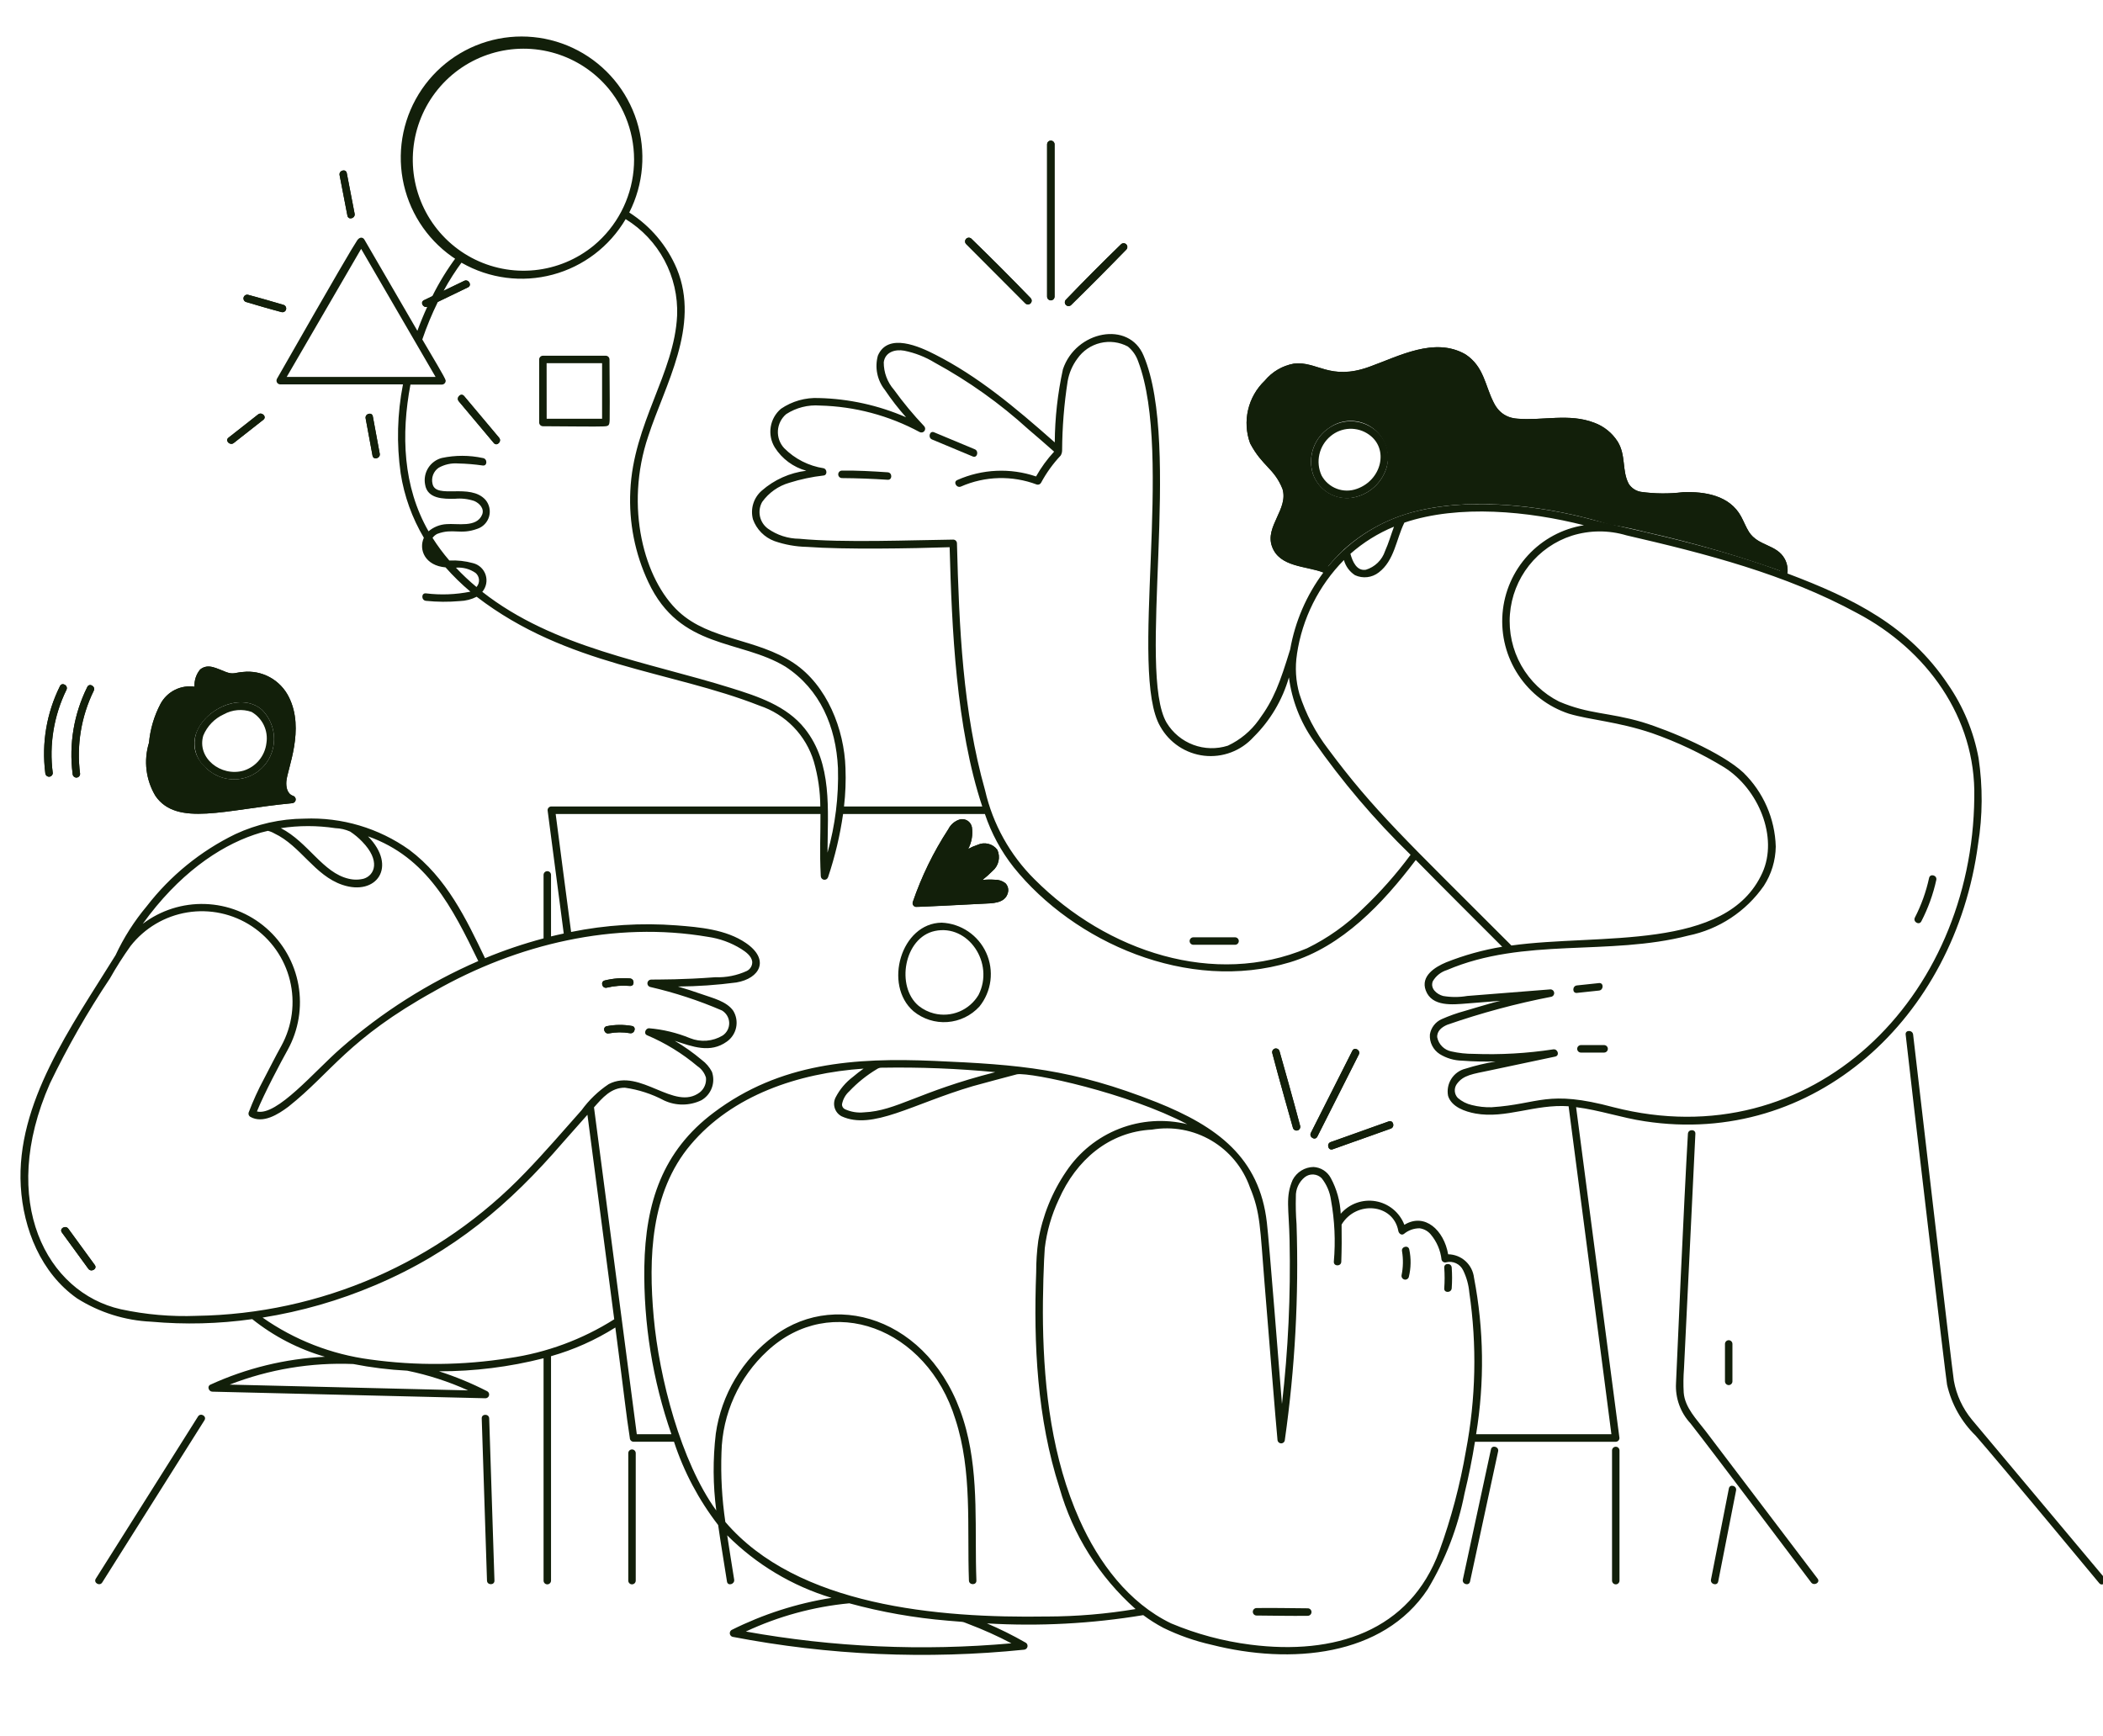 <svg width="367" height="303" viewBox="0 0 367 303" fill="none" xmlns="http://www.w3.org/2000/svg">
<g clip-path="url(#clip0_670_1724)">
<path d="M311.461 97.545C310.071 94.974 306.817 95.343 305.218 92.833C304.676 91.981 304.329 91.025 303.849 90.145C301.851 86.461 297.516 85.754 293.699 85.904C291.265 86.202 288.803 86.182 286.374 85.844C285.936 85.772 285.518 85.608 285.147 85.362C284.777 85.117 284.462 84.796 284.224 84.42C283.021 82.098 283.789 79.518 282.326 77.101C281.357 75.562 279.905 74.391 278.199 73.771C273.844 72.097 269.264 73.445 264.781 73.069C258.796 72.566 260.805 65.122 255.711 61.818C250.397 58.815 244.413 62.059 238.944 64.025C232.063 66.502 229.84 62.968 225.793 63.463C223.808 63.821 222.013 64.873 220.726 66.431C219.281 67.806 218.269 69.575 217.815 71.52C217.36 73.464 217.483 75.5 218.168 77.375C220.362 81.503 222.319 81.641 223.809 85.307C224.899 88.834 220.732 91.85 221.977 95.352C223.288 99.039 227.913 98.701 230.947 99.91C231.998 98.507 233.171 97.199 234.453 96.003L234.48 95.955C238.226 92.572 242.776 90.211 247.693 89.097C257.651 86.735 270.784 88.369 280.784 91.545C282.92 91.875 285.04 92.313 287.131 92.856C295.546 94.725 303.832 97.138 311.936 100.081C312.045 99.207 311.879 98.32 311.461 97.545ZM242.008 81.476C241.674 82.66 241.056 83.745 240.208 84.634C239.36 85.523 238.307 86.19 237.142 86.576C235.574 87.125 233.854 87.032 232.354 86.317C230.855 85.602 229.697 84.323 229.133 82.757C228.652 81.271 228.676 79.666 229.2 78.195C229.725 76.724 230.721 75.468 232.032 74.624C233.11 73.873 234.39 73.468 235.702 73.463C237.015 73.458 238.297 73.854 239.38 74.597C240.463 75.341 241.294 76.397 241.763 77.626C242.232 78.855 242.318 80.198 242.008 81.476Z" fill="#121F0A"/>
<path d="M175.449 154.143C174.923 153.736 174.273 153.524 173.609 153.544C172.889 153.494 172.166 153.506 171.449 153.58C172.069 153.09 172.659 152.564 173.216 152.004C173.738 151.564 174.102 150.965 174.251 150.298C174.401 149.631 174.328 148.933 174.043 148.312C173.653 147.796 173.098 147.429 172.47 147.274C171.843 147.118 171.182 147.183 170.596 147.457C170.03 147.642 169.483 147.879 168.961 148.166C169.578 146.996 169.804 145.659 169.606 144.351C169.561 144.127 169.471 143.915 169.344 143.726C169.216 143.538 169.052 143.376 168.862 143.251C168.672 143.126 168.458 143.04 168.235 142.998C168.011 142.956 167.782 142.959 167.559 143.007C167.118 143.131 166.709 143.347 166.355 143.639C166.002 143.931 165.714 144.294 165.508 144.704C162.907 148.678 160.815 152.964 159.283 157.462C159.26 157.545 159.253 157.632 159.264 157.718C159.275 157.804 159.303 157.886 159.346 157.961C159.389 158.036 159.446 158.101 159.514 158.154C159.583 158.206 159.661 158.245 159.744 158.267C160.102 158.363 169.825 157.821 171.529 157.731C173.099 157.65 175.374 157.731 175.884 155.828C175.966 155.534 175.969 155.223 175.893 154.927C175.817 154.631 175.663 154.36 175.449 154.143Z" fill="#121F0A"/>
<path d="M51.141 138.897C50.101 138.54 49.902 137.338 49.977 136.374C50.147 134.161 53.244 127.333 50.415 121.671C49.691 120.203 48.533 118.994 47.099 118.208C45.665 117.423 44.025 117.099 42.401 117.28C41.107 117.366 40.735 117.76 39.529 117.32C37.826 116.704 36.359 115.71 34.933 116.85C34.236 117.69 33.885 118.765 33.952 119.855C32.776 119.688 31.578 119.885 30.517 120.42C29.455 120.955 28.583 121.802 28.016 122.848C26.905 124.956 26.222 127.263 26.005 129.637C25.527 131.182 25.382 132.81 25.581 134.415C25.779 136.02 26.315 137.564 27.154 138.945C30.896 144.308 39.305 141.284 50.978 140.188C51.135 140.182 51.284 140.122 51.399 140.016C51.514 139.911 51.589 139.767 51.608 139.612C51.628 139.457 51.592 139.299 51.506 139.168C51.42 139.037 51.291 138.941 51.141 138.897ZM45.653 123.822C46.776 124.917 47.51 126.351 47.744 127.905C47.978 129.458 47.698 131.046 46.947 132.425C46.434 133.349 45.72 134.144 44.857 134.751C43.994 135.359 43.006 135.763 41.965 135.933C40.925 136.103 39.859 136.035 38.849 135.734C37.838 135.432 36.908 134.906 36.13 134.193C29.214 128.118 40.197 119.283 45.653 123.822Z" fill="#121F0A"/>
<path d="M184.033 51.78V25.196C184.033 25.023 183.964 24.857 183.842 24.734C183.72 24.612 183.555 24.543 183.382 24.543C183.209 24.543 183.044 24.612 182.922 24.734C182.799 24.857 182.731 25.023 182.731 25.196V51.78C182.731 51.953 182.799 52.119 182.922 52.242C183.044 52.364 183.209 52.433 183.382 52.433C183.555 52.433 183.72 52.364 183.842 52.242C183.964 52.119 184.033 51.953 184.033 51.78Z" fill="#121F0A"/>
<path d="M178.934 52.95C179.056 53.072 179.222 53.141 179.394 53.141C179.567 53.141 179.733 53.072 179.855 52.95C179.977 52.827 180.046 52.661 180.046 52.488C180.046 52.315 179.977 52.149 179.855 52.026C176.47 48.519 173.028 45.069 169.529 41.676C169.407 41.553 169.241 41.484 169.069 41.484C168.896 41.484 168.73 41.553 168.608 41.676C168.486 41.798 168.417 41.964 168.417 42.137C168.417 42.311 168.486 42.477 168.608 42.599L178.934 52.95Z" fill="#121F0A"/>
<path d="M186.938 53.225C190.196 50.063 193.399 46.843 196.545 43.568C196.667 43.445 196.736 43.279 196.736 43.106C196.736 42.933 196.667 42.767 196.545 42.644C196.423 42.522 196.257 42.453 196.085 42.453C195.912 42.453 195.746 42.522 195.624 42.644C192.366 45.807 189.163 49.027 186.016 52.302C185.956 52.363 185.908 52.435 185.875 52.514C185.843 52.593 185.826 52.678 185.826 52.764C185.826 52.849 185.843 52.934 185.875 53.014C185.908 53.093 185.956 53.165 186.016 53.225C186.077 53.286 186.149 53.334 186.228 53.367C186.307 53.4 186.391 53.417 186.477 53.417C186.563 53.417 186.647 53.4 186.726 53.367C186.805 53.334 186.877 53.286 186.938 53.225Z" fill="#121F0A"/>
<path d="M13.323 135.711C13.495 135.711 13.661 135.643 13.784 135.52C13.906 135.398 13.975 135.232 13.976 135.059C13.314 130.092 14.144 125.041 16.36 120.549C16.731 119.798 15.611 119.138 15.236 119.891C12.904 124.581 12.011 129.86 12.671 135.059C12.676 135.23 12.746 135.393 12.868 135.515C12.989 135.636 13.152 135.707 13.323 135.711Z" fill="#121F0A"/>
<path d="M8.552 135.565C8.638 135.566 8.723 135.549 8.802 135.517C8.882 135.484 8.954 135.436 9.014 135.375C9.075 135.315 9.123 135.242 9.155 135.163C9.188 135.083 9.204 134.998 9.203 134.912C8.543 129.946 9.374 124.895 11.589 120.405C11.961 119.654 10.839 118.993 10.465 119.746C8.132 124.436 7.239 129.715 7.901 134.914C7.906 135.086 7.976 135.249 8.097 135.37C8.218 135.491 8.381 135.561 8.552 135.565Z" fill="#121F0A"/>
<path d="M225.641 196.875C225.696 197.032 225.808 197.162 225.955 197.24C226.101 197.317 226.272 197.335 226.432 197.291C226.591 197.247 226.728 197.143 226.815 197.002C226.902 196.86 226.931 196.69 226.898 196.528C225.913 192.688 223.451 184.002 223.292 183.472C223.246 183.305 223.135 183.163 222.985 183.077C222.835 182.992 222.657 182.97 222.49 183.016C222.324 183.062 222.182 183.172 222.097 183.323C222.012 183.474 221.989 183.652 222.035 183.819C222.763 186.651 225.584 196.681 225.641 196.875Z" fill="#121F0A"/>
<path d="M229.888 198.382L237.125 184.057C237.508 183.308 236.38 182.646 236.001 183.397L228.764 197.724C228.385 198.471 229.509 199.133 229.888 198.382Z" fill="#121F0A"/>
<path d="M232.225 199.333C231.44 199.613 231.779 200.869 232.572 200.592L242.708 196.983C243.493 196.702 243.154 195.447 242.361 195.723L232.225 199.333Z" fill="#121F0A"/>
<path d="M61.884 37.293C61.43 34.934 60.977 32.574 60.519 30.212C60.36 29.389 59.104 29.738 59.263 30.56L60.63 37.639C60.789 38.465 62.043 38.115 61.884 37.293Z" fill="#121F0A"/>
<path d="M42.941 52.705C45 53.323 47.062 53.928 49.142 54.469C49.306 54.508 49.479 54.482 49.624 54.396C49.769 54.31 49.875 54.171 49.92 54.008C49.965 53.845 49.945 53.671 49.865 53.523C49.784 53.374 49.649 53.263 49.489 53.212C47.432 52.587 45.365 51.998 43.288 51.447C43.124 51.408 42.951 51.434 42.806 51.521C42.661 51.607 42.555 51.746 42.51 51.909C42.465 52.072 42.485 52.245 42.565 52.394C42.646 52.543 42.78 52.654 42.941 52.705Z" fill="#121F0A"/>
<path d="M40.789 77.319L45.959 73.256C46.62 72.739 45.691 71.822 45.04 72.334L39.87 76.395C39.209 76.912 40.136 77.831 40.789 77.319Z" fill="#121F0A"/>
<path d="M66.266 79.182L65.062 72.675C64.91 71.849 63.654 72.198 63.807 73.022L65.01 79.529C65.163 80.355 66.418 80.005 66.266 79.182Z" fill="#121F0A"/>
<path d="M81.672 50.132C82.427 49.768 81.766 48.641 81.014 49.005L73.988 52.396C73.264 52.745 73.842 53.782 74.562 53.548C74.748 53.514 74.351 53.665 81.672 50.132Z" fill="#121F0A"/>
<path d="M110.289 179.071C108.836 178.814 107.348 178.826 105.899 179.106C105.078 179.263 105.426 180.523 106.246 180.364C107.466 180.128 108.718 180.117 109.942 180.331C110.762 180.475 111.114 179.217 110.289 179.071Z" fill="#121F0A"/>
<path d="M105.887 172.382C107.212 172.062 108.579 171.96 109.937 172.079C110.774 172.152 110.768 170.844 109.937 170.773C108.46 170.651 106.972 170.769 105.533 171.125C104.726 171.323 105.071 172.574 105.887 172.382Z" fill="#121F0A"/>
<path d="M11.923 214.451C11.432 213.779 10.303 214.429 10.796 215.109L15.415 221.445C15.906 222.117 17.036 221.466 16.541 220.787L11.923 214.451Z" fill="#121F0A"/>
<path d="M80.989 69.12C80.447 68.477 79.53 69.404 80.068 70.043L86.177 77.318C86.717 77.961 87.634 77.034 87.098 76.395L80.989 69.12Z" fill="#121F0A"/>
<path d="M34.557 247.227L16.717 275.539C16.268 276.251 17.395 276.906 17.841 276.198L35.681 247.885C36.133 247.173 35.003 246.518 34.557 247.227Z" fill="#121F0A"/>
<path d="M86.289 275.875C86.097 269.713 85.456 250.208 85.371 247.564C85.343 246.725 84.031 246.721 84.067 247.564L84.987 275.875C85.013 276.706 86.316 276.71 86.289 275.875Z" fill="#121F0A"/>
<path d="M237.059 86.606C238.242 86.227 239.313 85.56 240.177 84.665C241.04 83.77 241.67 82.675 242.01 81.478C243.605 75.718 237.011 71.404 232.034 74.625C230.74 75.465 229.753 76.704 229.225 78.156C228.696 79.609 228.654 81.194 229.104 82.672C229.365 83.457 229.779 84.182 230.321 84.805C230.863 85.429 231.523 85.938 232.263 86.304C233.003 86.67 233.807 86.885 234.631 86.937C235.454 86.989 236.28 86.876 237.059 86.606ZM230.636 82.998C230.103 81.841 229.967 80.54 230.249 79.297C230.531 78.055 231.215 76.94 232.195 76.129C233.126 75.342 234.292 74.889 235.508 74.84C236.725 74.792 237.923 75.15 238.913 75.86C242.45 78.375 241.087 83.805 236.797 85.318C235.663 85.734 234.418 85.729 233.288 85.303C232.157 84.878 231.217 84.06 230.636 82.998Z" fill="#121F0A"/>
<path d="M154.912 82.432C152.254 82.254 149.596 82.102 146.932 82.138C146.759 82.138 146.594 82.207 146.471 82.329C146.349 82.452 146.281 82.618 146.281 82.791C146.281 82.964 146.349 83.13 146.471 83.253C146.594 83.375 146.759 83.444 146.932 83.444C149.594 83.463 152.254 83.561 154.912 83.738C155.749 83.793 155.745 82.488 154.912 82.432Z" fill="#121F0A"/>
<path d="M170.113 78.415L162.999 75.447C162.233 75.124 161.888 76.388 162.652 76.706L169.766 79.675C170.54 79.997 170.877 78.734 170.113 78.415Z" fill="#121F0A"/>
<path d="M85.046 242.834C82.331 241.44 79.507 240.272 76.601 239.342C82.758 239.352 88.892 238.587 94.859 237.065V275.874C94.858 275.96 94.874 276.045 94.907 276.124C94.94 276.204 94.987 276.276 95.048 276.337C95.109 276.397 95.181 276.445 95.26 276.478C95.339 276.511 95.424 276.527 95.51 276.527C95.682 276.527 95.848 276.458 95.97 276.335C96.092 276.213 96.161 276.047 96.161 275.874V236.706C100.122 235.583 103.902 233.896 107.385 231.697C109.141 245.089 109.202 246.369 109.887 250.804L109.912 250.985C109.915 251.157 109.985 251.321 110.106 251.443C110.228 251.565 110.392 251.635 110.563 251.638H117.622C119.343 256.889 121.949 261.805 125.326 266.174C125.74 269.113 126.284 272.305 126.868 276.045C126.996 276.872 128.25 276.521 128.122 275.697C127.724 273.132 127.289 270.555 126.906 267.973C131.988 273.057 138.243 276.805 145.116 278.884C139.049 279.849 133.166 281.739 127.67 284.489C127.562 284.556 127.476 284.652 127.421 284.767C127.367 284.882 127.346 285.01 127.363 285.136C127.379 285.262 127.432 285.381 127.514 285.478C127.596 285.575 127.704 285.646 127.825 285.683C144.597 288.912 161.749 289.669 178.739 287.93C178.885 287.912 179.021 287.847 179.126 287.744C179.231 287.64 179.298 287.505 179.317 287.359C179.337 287.213 179.307 287.064 179.233 286.937C179.159 286.81 179.044 286.711 178.908 286.657C176.751 285.421 174.523 284.314 172.236 283.343C181.351 283.88 190.499 283.394 199.509 281.899C200.622 282.728 201.796 283.471 203.022 284.12C205.699 285.426 208.519 286.416 211.425 287.069C225.243 290.577 241.381 289.133 249.15 277.381C252.25 272.228 254.426 266.571 255.579 260.665C256.299 257.684 256.919 254.671 257.396 251.642H281.964C282.136 251.639 282.3 251.571 282.423 251.45C282.544 251.326 282.613 251.161 282.615 250.989L275.05 193.241C279.089 193.74 283.034 195.117 287.05 195.706C316.558 200.209 341.164 177.743 345.197 147.343C346.001 142.37 346.032 137.304 345.287 132.323C344.437 127.699 342.615 123.309 339.944 119.444C333.132 109.256 323.534 104.468 311.92 100.09C312.029 99.217 311.866 98.331 311.455 97.554C310.041 94.993 306.845 95.361 305.212 92.842C304.677 91.986 304.323 91.034 303.842 90.154C301.843 86.47 297.51 85.763 293.693 85.913C291.258 86.211 288.796 86.191 286.366 85.853C285.927 85.782 285.509 85.618 285.138 85.372C284.767 85.126 284.452 84.805 284.214 84.429C283.015 82.113 283.775 79.517 282.32 77.11C281.351 75.571 279.898 74.4 278.191 73.78C273.836 72.106 269.254 73.452 264.773 73.078C263.898 73.037 263.052 72.754 262.328 72.26C261.604 71.766 261.031 71.081 260.673 70.28C259.058 67.208 259.085 64.021 255.703 61.832C250.238 58.743 244.022 62.216 238.935 64.038C232.055 66.515 229.833 62.98 225.787 63.474C223.801 63.834 222.006 64.886 220.718 66.444C219.273 67.819 218.261 69.587 217.807 71.532C217.351 73.477 217.474 75.513 218.16 77.388C220.281 81.384 222.332 81.706 223.801 85.32C224.891 88.847 220.724 91.859 221.97 95.365C223.271 99.023 227.976 98.785 230.944 99.931C227.991 103.887 226.007 108.484 225.151 113.35C223.347 119.208 222.329 122.045 219.669 125.663C218.284 127.597 216.426 129.142 214.274 130.148C212.304 130.776 210.181 130.724 208.245 129.999C206.308 129.274 204.671 127.918 203.594 126.148C198.391 117.316 206.275 77.868 199.573 62.068C197.003 55.9 187.736 57.741 185.494 64.449C184.577 68.644 184.099 72.923 184.069 77.217C176.983 70.937 170.578 65.64 163.23 61.903C160.524 60.508 154.945 57.969 153.199 62.074C152.918 63.096 152.881 64.17 153.093 65.208C153.305 66.247 153.758 67.22 154.417 68.049C155.542 69.723 156.778 71.319 158.117 72.826C153.311 70.739 148.149 69.601 142.914 69.474C140.56 69.361 138.234 70.019 136.286 71.348C135.33 72.157 134.695 73.284 134.499 74.524C134.302 75.763 134.557 77.031 135.215 78.099C136.479 80.089 138.436 81.537 140.706 82.161C137.826 82.513 135.118 83.725 132.934 85.64C132.236 86.247 131.721 87.038 131.45 87.924C131.179 88.81 131.163 89.755 131.402 90.65C131.714 91.514 132.209 92.301 132.854 92.954C133.499 93.608 134.278 94.112 135.137 94.434C136.964 95.069 138.879 95.413 140.811 95.451C147.402 95.935 159.032 95.732 165.723 95.507C166.106 109.608 166.83 126.939 171.418 140.765H147.289C147.548 138.535 147.633 136.289 147.546 134.045C147.339 127.325 144.346 119.618 138.513 115.725C132.059 111.418 123.922 111.785 118.49 106.797C112.415 101.229 108.955 88.466 113.128 76.127C116.023 67.214 122.241 56.927 118.12 46.925C116.413 42.877 113.516 39.447 109.815 37.093C112.324 32.147 112.792 26.409 111.119 21.119C109.445 15.829 105.764 11.411 100.87 8.819C95.976 6.227 90.261 5.668 84.96 7.264C79.658 8.859 75.195 12.481 72.534 17.347C69.873 22.213 69.227 27.933 70.736 33.272C72.244 38.612 75.787 43.142 80.598 45.886C85.409 48.629 91.104 49.366 96.452 47.936C101.801 46.507 106.374 43.026 109.185 38.245C112.039 39.995 114.376 42.477 115.955 45.434C117.533 48.392 118.296 51.718 118.164 55.07C117.699 65.148 110.514 73.915 109.999 85.692C109.73 91.172 110.809 96.634 113.141 101.597C118.672 113.407 129.17 111.549 137.079 116.362C143.103 120.298 145.903 126.818 146.234 134.049C146.38 139.036 145.765 144.015 144.411 148.816C144.438 141.328 145.303 133.281 140.445 127.172C137.268 123.178 132.22 121.525 127.534 120.068C113.022 115.527 96.634 113.092 84.167 103.297C84.508 102.894 84.74 102.41 84.842 101.891C84.944 101.372 84.911 100.836 84.748 100.334C84.584 99.832 84.295 99.379 83.908 99.021C83.52 98.662 83.048 98.409 82.535 98.285C81.195 97.916 79.805 97.763 78.416 97.832C77.344 96.587 76.364 95.265 75.483 93.877C75.699 93.583 75.98 93.345 76.306 93.18C79.066 92.141 80.293 93.401 83.323 92.289C83.811 92.124 84.251 91.842 84.605 91.467C84.96 91.092 85.217 90.636 85.356 90.139C85.494 89.641 85.509 89.117 85.4 88.613C85.29 88.108 85.059 87.638 84.726 87.243C82.016 84.233 76.109 87.19 75.488 84.473C75.354 83.947 75.384 83.393 75.575 82.886C75.767 82.378 76.109 81.942 76.557 81.637C77.593 81.057 78.777 80.798 79.96 80.892C81.396 80.923 82.832 81.042 84.255 81.249C85.086 81.351 85.079 80.043 84.255 79.942C81.902 79.435 79.469 79.431 77.114 79.93C76.131 80.184 75.28 80.803 74.736 81.663C74.192 82.522 73.995 83.557 74.184 84.557C74.567 87.088 77.401 87.094 79.414 87.053C80.542 86.947 81.681 87.077 82.756 87.437C83.671 87.821 84.573 88.781 84.135 89.83C83.177 92.153 79.787 91.312 77.884 91.483C76.744 91.553 75.657 91.991 74.785 92.731C70.299 84.907 69.988 75.81 71.628 67.122H77.141C77.229 67.118 77.316 67.096 77.396 67.057C77.476 67.019 77.547 66.966 77.606 66.9C77.666 66.833 77.711 66.756 77.74 66.673C77.769 66.589 77.782 66.5 77.777 66.412C77.758 66.028 75.343 62.074 73.698 59.246C74.459 57.009 75.363 54.823 76.406 52.703L81.668 50.163C82.422 49.798 81.762 48.671 81.009 49.035L77.407 50.773C78.395 48.953 79.514 47.206 80.751 45.545C80.379 45.321 80.014 45.086 79.657 44.84C78.05 46.993 76.64 49.288 75.444 51.695L73.987 52.397C73.263 52.747 73.845 53.784 74.561 53.549C73.932 54.923 73.357 56.32 72.838 57.739L63.583 41.803C63.353 41.419 62.788 41.277 62.334 41.951C61.595 43.053 58.923 47.557 48.337 66.104C48.281 66.204 48.252 66.316 48.252 66.43C48.252 66.544 48.282 66.657 48.339 66.756C48.395 66.855 48.477 66.938 48.575 66.996C48.673 67.054 48.785 67.085 48.898 67.087H70.323C69.324 72.204 69.188 77.453 69.921 82.614C70.543 86.586 71.915 90.403 73.966 93.858C73.022 95.981 74.205 98.727 77.754 99.028C79.094 100.545 80.544 101.962 82.091 103.266C79.535 103.78 76.913 103.88 74.326 103.562C73.493 103.473 73.499 104.779 74.326 104.867C76.291 105.069 78.269 105.084 80.236 104.909C81.263 104.879 82.27 104.621 83.187 104.155C99.01 116.301 116.94 117.019 132.546 123.163C134.789 123.908 136.821 125.182 138.471 126.879C140.12 128.577 141.339 130.646 142.023 132.914C142.756 135.464 143.138 138.104 143.153 140.758H96.212C96.04 140.759 95.875 140.828 95.753 140.95C95.631 141.072 95.562 141.238 95.561 141.41L98.38 162.934C97.639 163.093 96.898 163.256 96.161 163.439V152.704C96.161 152.618 96.145 152.533 96.112 152.454C96.08 152.374 96.032 152.302 95.971 152.241C95.911 152.18 95.839 152.132 95.759 152.1C95.68 152.067 95.595 152.051 95.51 152.051C95.424 152.051 95.339 152.068 95.26 152.101C95.181 152.134 95.11 152.182 95.049 152.242C94.989 152.303 94.941 152.375 94.908 152.454C94.875 152.533 94.859 152.618 94.859 152.704V163.782C91.38 164.706 87.967 165.86 84.642 167.238C81.373 160.415 77.955 153.222 71.428 148.324C66.09 144.526 59.646 142.613 53.106 142.883C48.946 142.91 44.841 143.832 41.068 145.588C35.012 148.533 29.718 152.841 25.599 158.178C23.422 160.774 21.594 163.646 20.164 166.72C12.473 179.142 2.781 192.515 3.626 207.04C4.059 214.516 7.171 222.208 13.448 226.614C17.34 229.075 21.804 230.478 26.401 230.685C32.272 231.211 38.183 231.061 44.019 230.235C47.777 233.237 52.086 235.469 56.702 236.804C49.788 237.14 43.002 238.795 36.706 241.679C36.087 241.963 36.436 242.881 37.035 242.896L84.719 244.048C84.861 244.047 84.998 243.999 85.111 243.912C85.223 243.825 85.304 243.703 85.341 243.566C85.378 243.428 85.369 243.282 85.316 243.15C85.263 243.018 85.168 242.907 85.046 242.834ZM103.656 42.826C100.707 45.264 97.102 46.77 93.299 47.154C89.496 47.538 85.665 46.783 82.29 44.984C78.915 43.184 76.148 40.422 74.338 37.046C72.529 33.67 71.759 29.832 72.125 26.018C72.492 22.203 73.978 18.583 76.397 15.615C78.815 12.647 82.057 10.465 85.713 9.345C89.368 8.225 93.273 8.216 96.933 9.321C100.593 10.425 103.845 12.593 106.276 15.551C109.515 19.525 111.057 24.621 110.566 29.729C110.075 34.838 107.592 39.545 103.656 42.826ZM50.036 65.787L63.024 43.435L76.013 65.787H50.036ZM83.19 102.411L83.154 102.454C81.89 101.406 80.692 100.28 79.567 99.082C80.783 98.978 81.997 99.303 82.999 100.002C83.342 100.296 83.555 100.715 83.591 101.167C83.627 101.619 83.483 102.066 83.19 102.411ZM176.501 286.818C161.031 288.202 145.446 287.511 130.158 284.763C135.85 282.098 141.956 280.431 148.21 279.835C153.829 281.369 159.577 282.383 165.38 282.863C168.532 283.153 167.694 282.936 168.988 283.439C171.559 284.409 174.068 285.538 176.501 286.818ZM182.749 282.137C163.632 282.454 139.087 280.288 126.582 265.638C125.987 261.613 125.761 257.542 125.908 253.475C125.99 250.144 126.739 246.864 128.111 243.83C129.483 240.795 131.45 238.068 133.894 235.811C144.961 225.485 161.769 231.654 166.728 247.715C169.693 256.818 168.753 266.437 169.09 275.862C169.122 276.701 170.43 276.705 170.394 275.862C170.064 267.049 170.869 258.127 168.607 249.497C163.686 230.694 146.393 224.75 135.152 233.127C132.393 235.149 130.066 237.704 128.307 240.642C126.549 243.581 125.395 246.842 124.914 250.234C124.389 254.69 124.417 259.193 124.999 263.642C118.802 255.074 115.041 240.45 114.083 229.915C113.149 219.601 113.509 208.125 120.495 199.828C127.812 191.14 139.308 187.297 150.708 186.511C150.064 186.968 149.436 187.45 148.835 187.965C147.584 188.907 146.561 190.119 145.84 191.511C145.689 191.797 145.597 192.109 145.567 192.431C145.538 192.753 145.572 193.077 145.667 193.385C145.763 193.694 145.918 193.981 146.124 194.229C146.33 194.477 146.583 194.682 146.868 194.833C152.245 197.306 159.216 192.684 169.762 189.576C170.754 189.297 176.189 187.832 177.483 187.502C179.973 187.131 196.788 190.737 207.192 196.215C203.253 195.253 199.113 195.528 195.335 197.003C191.556 198.477 188.321 201.08 186.066 204.459C183.59 208.092 181.928 212.218 181.192 216.555C180.945 218.379 180.825 220.219 180.827 222.06C180.352 234.655 181.005 247.621 184.896 259.692C187.221 267.865 191.827 275.202 198.171 280.839C193.074 281.694 187.917 282.129 182.749 282.141V282.137ZM153.015 186.609C153.283 186.417 153.611 186.327 153.94 186.352C160.531 186.241 167.122 186.501 173.684 187.131C160.239 190.551 156.458 193.89 150.794 194.143C149.657 194.264 148.51 194.078 147.469 193.604C147.308 193.531 147.172 193.412 147.077 193.262C146.983 193.112 146.934 192.938 146.937 192.761C147.096 191.87 147.549 191.058 148.224 190.457C149.637 188.959 151.25 187.665 153.015 186.609ZM255.818 253.245C254.797 259.185 253.25 265.022 251.195 270.686C246.034 284.746 232.873 288.926 218.23 287.054C213.465 286.449 208.804 285.199 204.374 283.339C196.978 279.77 191.735 272.756 188.383 265.235C183.638 254.61 182.198 242.642 182.012 231.107C181.93 225.894 182.181 219.708 182.326 217.859C182.681 214.914 183.506 212.044 184.77 209.361C187.807 202.463 193.537 197.54 201.02 197.16C204.597 196.548 208.274 197.223 211.402 199.066C214.531 200.907 216.911 203.797 218.121 207.226C219.979 211.642 219.897 214.361 220.664 223.771C220.68 223.963 222.878 251.165 222.943 251.357C222.966 251.518 223.047 251.664 223.172 251.768C223.296 251.871 223.454 251.925 223.615 251.918C223.777 251.909 223.93 251.84 224.042 251.724C224.155 251.607 224.22 251.452 224.224 251.29C225.996 238.819 226.678 226.217 226.262 213.627C226.139 212.05 226.1 210.467 226.145 208.885C226.119 208.227 226.249 207.572 226.524 206.974C226.798 206.376 227.21 205.851 227.725 205.442C228.153 205.117 228.683 204.956 229.219 204.992C229.755 205.027 230.26 205.255 230.642 205.634C231.513 206.731 232.074 208.04 232.269 209.428C232.917 212.988 233.085 216.619 232.769 220.223C232.738 221.064 234.041 221.062 234.071 220.223C234.148 218.061 234.161 215.895 234.125 213.731C236.643 209.526 243.11 210.043 244.018 214.806C244.075 215.242 244.546 215.691 244.998 215.369C245.766 214.728 246.734 214.378 247.733 214.38C248.484 214.478 249.173 214.852 249.663 215.43C250.726 216.684 251.389 218.228 251.567 219.862C251.589 219.944 251.628 220.022 251.68 220.09C251.733 220.157 251.798 220.214 251.873 220.256C251.947 220.299 252.029 220.326 252.114 220.337C252.199 220.348 252.285 220.341 252.367 220.319C252.946 220.174 253.557 220.233 254.098 220.487C254.638 220.74 255.075 221.172 255.335 221.711C255.927 222.92 256.291 224.23 256.41 225.572C257.762 234.765 257.561 244.119 255.818 253.245ZM324.128 107.027C336.16 113.388 344.854 125.183 344.538 139.226C344.195 174.102 316.313 202.148 281.588 193.254C269.937 190.123 268.691 192.711 260.297 193.254C259.136 193.285 257.976 193.156 256.85 192.87C255.946 192.663 255.106 192.237 254.405 191.628C254.102 191.311 253.918 190.899 253.883 190.462C253.849 190.025 253.965 189.589 254.213 189.228C255.362 187.611 256.998 187.464 260.066 186.813L271.398 184.413C272.233 184.236 271.862 183.03 271.054 183.153C266.47 183.852 261.83 184.115 257.197 183.937C255.878 183.944 254.563 183.801 253.277 183.51C252.67 183.389 252.112 183.091 251.674 182.653C251.235 182.215 250.935 181.657 250.812 181.049C250.736 179.935 251.64 179.252 252.555 178.862C258.502 176.794 264.589 175.156 270.77 173.962C270.918 173.916 271.045 173.819 271.127 173.688C271.21 173.558 271.244 173.401 271.222 173.248C271.201 173.095 271.127 172.953 271.014 172.849C270.899 172.745 270.751 172.685 270.596 172.68L256.042 173.832C254.648 174.072 253.223 174.072 251.829 173.832C250.734 173.528 249.55 172.538 250.039 171.272C250.586 170.33 251.469 169.629 252.509 169.31C265.958 163.562 280.759 166.893 294.626 163.297C299.967 162.203 304.687 159.096 307.81 154.616C309.136 152.574 309.857 150.197 309.892 147.76C309.755 142.879 307.724 138.244 304.231 134.84C300.466 131.34 291.485 127.521 286.573 126.029C280.682 124.301 277.314 124.685 272.092 122.454C269.313 121.058 267.012 118.863 265.482 116.15C263.952 113.437 263.262 110.328 263.501 107.221C263.742 104.114 264.899 101.149 266.827 98.705C268.754 96.26 271.363 94.446 274.323 93.493C277.416 92.528 280.726 92.509 283.831 93.437C297.646 96.63 311.548 100.178 324.128 107.027ZM226.226 97.327C225.583 97.195 224.978 96.918 224.459 96.516C223.939 96.115 223.518 95.6 223.227 95.01C222.973 93.315 223.369 91.586 224.334 90.171C225.18 88.644 225.456 86.865 225.113 85.153C224.259 81.979 221.176 80.103 219.605 77.344C217.65 73.905 219.334 69.737 221.875 67.105C222.507 66.34 223.305 65.729 224.208 65.32C225.111 64.91 226.095 64.712 227.085 64.741C229.228 64.933 231.187 65.997 233.342 66.183C237.763 66.567 241.705 64.153 245.753 62.806C248.817 61.788 252.892 61.168 255.625 63.341C258.193 65.386 258.25 69.073 259.987 71.674C260.458 72.4 261.083 73.013 261.818 73.469C262.553 73.924 263.38 74.21 264.238 74.306C266.606 74.527 268.99 74.501 271.353 74.23C274.867 74.063 279.509 74.445 281.339 78.022C282.795 80.865 281.447 85.241 285.03 86.781C287.184 87.457 289.463 87.64 291.698 87.314C293.785 87.08 295.895 87.142 297.967 87.493C299.764 87.8 301.367 88.808 302.425 90.296C303.433 91.884 303.871 93.796 305.415 94.998C307.201 96.386 310.727 96.726 310.633 99.606C296.971 94.614 283.009 92.105 278.021 90.74C268.425 88.115 256.676 86.971 247.681 89.104C241.458 90.503 235.87 93.925 231.787 98.838C229.963 98.23 228.106 97.725 226.226 97.327ZM243.269 91.921C242.744 93.34 242.329 94.801 241.71 96.177C241.453 96.95 241.015 97.65 240.433 98.218C239.85 98.786 239.14 99.205 238.363 99.441C236.752 99.706 236.023 97.98 235.665 96.655C237.923 94.666 240.494 93.066 243.275 91.921H243.269ZM226.333 114.166C227.259 107.96 230.13 102.211 234.531 97.75C234.829 98.838 235.517 99.778 236.463 100.39C237.13 100.697 237.868 100.816 238.597 100.733C239.326 100.65 240.019 100.369 240.6 99.919C243.359 97.836 243.641 94.115 245.083 91.216C254.658 88.002 266.755 89.219 276.42 91.673C272.671 92.273 269.232 94.119 266.655 96.913C264.077 99.709 262.512 103.291 262.209 107.085C261.906 110.879 262.884 114.665 264.985 117.835C267.086 121.006 270.188 123.376 273.794 124.566C277.557 125.686 282.308 125.939 288.318 127.967C292.713 129.507 296.933 131.508 300.909 133.938C306.874 137.697 310.375 146.134 307.546 152.353C301.282 166.121 279.087 162.893 263.762 165.025C245.316 146.556 239.78 141.506 231.773 130.722C229.564 127.836 227.869 124.588 226.764 121.122C226.123 118.861 225.978 116.488 226.339 114.166H226.333ZM167 94.833C166.999 94.66 166.93 94.495 166.809 94.373C166.687 94.251 166.522 94.181 166.349 94.18C159.162 94.261 147.117 94.77 139.493 94.033C137.523 94.022 135.603 93.401 133.997 92.257C133.294 91.738 132.805 90.98 132.622 90.124C132.439 89.269 132.576 88.376 133.005 87.614C134.168 85.99 135.843 84.807 137.76 84.258C139.713 83.644 141.72 83.219 143.754 82.989C144.417 82.893 144.329 81.885 143.754 81.729C141.135 81.331 138.713 80.099 136.845 78.216C136.467 77.809 136.176 77.329 135.989 76.806C135.802 76.283 135.722 75.727 135.755 75.172C135.788 74.617 135.933 74.075 136.182 73.578C136.43 73.081 136.776 72.64 137.199 72.281C138.944 71.151 141.009 70.625 143.08 70.783C149.164 70.933 155.127 72.517 160.487 75.409C160.624 75.483 160.783 75.506 160.935 75.473C161.087 75.441 161.223 75.355 161.318 75.232C161.413 75.108 161.461 74.955 161.453 74.799C161.446 74.643 161.383 74.495 161.276 74.381C159.383 72.383 157.624 70.261 156.01 68.03C154.851 66.702 154.217 64.995 154.227 63.23C154.463 61.412 156.259 60.926 157.799 61.21C159.683 61.589 161.487 62.296 163.128 63.297C169.018 66.509 174.504 70.416 179.469 74.934C180.978 76.215 182.474 77.513 183.956 78.828C182.742 80.144 181.684 81.597 180.804 83.158C176.303 81.63 171.394 81.855 167.05 83.787C166.284 84.127 166.947 85.252 167.707 84.915C171.902 83.077 176.647 82.953 180.932 84.569C181.07 84.609 181.218 84.602 181.352 84.548C181.486 84.495 181.598 84.398 181.671 84.273C182.602 82.539 183.756 80.936 185.105 79.504C185.265 79.235 185.35 78.928 185.352 78.615C185.375 74.564 185.698 70.522 186.321 66.519C186.574 65.096 187.154 63.752 188.016 62.593C188.973 61.223 190.398 60.251 192.021 59.862C193.644 59.473 195.352 59.693 196.825 60.481C197.652 61.156 198.274 62.051 198.621 63.063C204.864 79.468 196.955 117.416 202.487 126.807C203.271 128.203 204.373 129.393 205.705 130.278C207.036 131.164 208.558 131.72 210.145 131.901C211.733 132.081 213.34 131.881 214.836 131.316C216.331 130.752 217.671 129.839 218.746 128.654C221.668 125.771 223.799 122.181 224.933 118.23C225.444 122.187 226.904 125.96 229.188 129.226C234.201 136.408 239.884 143.094 246.163 149.194C243.665 152.567 240.878 155.715 237.834 158.602C234.981 161.421 231.69 163.755 228.089 165.514C212.003 172.301 193.217 166.177 180.536 153.468C176.259 149.227 173.271 143.856 171.918 137.979C168.004 124.119 167.383 109.471 167 94.833ZM96.971 142.069H143.18C143.207 145.65 143.011 148.534 143.235 152.911C143.238 153.068 143.297 153.218 143.401 153.334C143.504 153.451 143.646 153.527 143.801 153.548C143.955 153.569 144.112 153.533 144.243 153.448C144.374 153.363 144.47 153.234 144.514 153.084C145.717 149.499 146.592 145.812 147.13 142.069H171.876C173.004 145.443 174.708 148.594 176.912 151.383C187.424 164.452 207.261 173.313 225.1 167.956C234.209 165.218 241.329 157.698 247.072 150.1C252.065 155.181 257.118 160.205 262.155 165.243C258.8 165.797 255.515 166.71 252.356 167.968C250.41 168.786 247.873 170.362 248.819 172.881C249.895 175.75 253.52 175.341 255.931 175.149C260.261 174.803 261.839 174.68 261.839 174.68C261.839 174.68 261.249 174.813 260.521 175.01C258.871 175.462 257.239 175.982 255.592 176.454C254.217 176.829 252.873 177.309 251.571 177.887C251.039 178.127 250.574 178.495 250.219 178.959C249.864 179.423 249.629 179.968 249.535 180.546C249.485 181.218 249.617 181.892 249.92 182.495C250.221 183.098 250.676 183.608 251.243 183.971C252.415 184.697 253.759 185.094 255.136 185.123C257.21 185.292 259.075 185.296 261.027 185.267C259.234 185.561 257.463 185.981 255.73 186.527C254.715 186.779 253.836 187.413 253.274 188.297C252.712 189.181 252.51 190.248 252.71 191.277C253.313 193.214 255.697 194.022 257.482 194.349C262.791 195.309 267.856 192.669 273.741 193.083C280.376 243.758 281.154 249.879 281.209 250.321H257.601C259.085 241.268 258.963 232.023 257.235 223.014C257.108 221.897 256.58 220.865 255.748 220.11C254.917 219.356 253.839 218.932 252.718 218.917C252.011 214.762 248.658 211.586 245.081 213.773C244.672 212.712 243.996 211.775 243.118 211.053C242.24 210.332 241.191 209.851 240.073 209.657C238.955 209.464 237.806 209.563 236.737 209.946C235.668 210.329 234.717 210.982 233.974 211.842C233.872 209.659 233.279 207.527 232.239 205.606C231.944 205.051 231.511 204.583 230.982 204.246C230.453 203.909 229.846 203.715 229.221 203.682C228.468 203.694 227.733 203.91 227.092 204.307C226.452 204.704 225.93 205.267 225.582 205.936C224.29 208.922 224.929 210.838 225.048 216.527C225.249 226.052 224.807 235.581 223.719 245.046C223.37 240.774 221.463 216.425 221.084 213.386C219.803 202.046 212.409 196.61 201.884 192.39C187.083 186.529 177.91 185.812 163.078 185.169C149.172 184.564 136.117 185.488 124.574 194.176C115.613 200.882 112.643 209.935 112.444 221.056C112.296 231.013 113.896 240.919 117.17 250.321H111.128L103.66 193.274C105.132 191.609 106.647 189.818 109.056 189.844C111.45 190.182 113.763 190.935 115.897 192.072C116.918 192.548 118.031 192.791 119.157 192.783C120.283 192.776 121.393 192.518 122.408 192.029C123.243 191.547 123.883 190.788 124.218 189.882C124.553 188.976 124.562 187.981 124.242 187.07C123.817 186.254 123.211 185.546 122.471 185C120.994 183.754 119.414 182.635 117.749 181.658C120.851 182.679 123.944 183.881 126.843 181.798C127.676 181.212 128.256 180.331 128.464 179.332C128.672 178.333 128.493 177.293 127.963 176.422C126.793 174.747 124.325 174.185 122.525 173.542C121.132 173.052 119.727 172.6 118.312 172.184C121.719 172.161 125.123 171.925 128.501 171.478C132.624 170.783 134.403 167.488 130.175 164.591C126.716 162.221 122.099 161.824 118.038 161.509C111.89 161.045 105.708 161.433 99.665 162.661C99.307 160.073 97.017 142.411 96.971 142.069ZM58.537 144.546C59.419 144.575 60.289 144.776 61.097 145.135C61.869 145.642 62.579 146.235 63.217 146.904C66.417 150.198 65.427 152.754 63.46 153.37C63.516 153.357 63.573 153.339 63.631 153.322C62.727 153.578 61.773 153.595 60.86 153.374C56.334 152.347 53.774 146.984 49.011 144.542C52.169 144.064 55.38 144.065 58.537 144.546ZM44.337 145.698C45.128 145.419 45.934 145.191 46.752 145.014C47.15 145.106 47.531 145.258 47.884 145.467C52.455 147.616 54.894 152.811 59.774 154.447C65.676 156.429 69.418 151.291 64.226 145.976C74.567 149.624 78.931 158.416 83.47 167.738C74.731 171.539 66.634 176.677 59.467 182.969C54.871 186.98 48.312 194.854 44.839 193.99C46.06 190.933 49.078 185.248 50.21 183.226C52.106 179.785 52.766 175.796 52.08 171.926C51.394 168.056 49.403 164.539 46.44 161.964C43.477 159.39 39.723 157.913 35.804 157.782C31.886 157.65 28.041 158.872 24.913 161.242C31.108 152.629 38.125 147.81 44.339 145.698H44.337ZM34.324 229.663C29.878 229.836 25.429 229.449 21.079 228.511C8.188 225.62 -0.384 209.761 8.708 189.115C11.768 182.758 15.27 176.625 19.189 170.762C20.284 168.818 21.482 166.935 22.778 165.121C25.23 161.983 28.771 159.886 32.696 159.247C36.62 158.608 40.641 159.474 43.958 161.672C47.275 163.871 49.644 167.241 50.595 171.112C51.545 174.983 51.007 179.071 49.088 182.562C48.033 184.449 47.074 186.39 46.066 188.303C45.044 190.205 44.149 192.173 43.385 194.193C43.348 194.332 43.358 194.479 43.412 194.613C43.466 194.746 43.562 194.857 43.686 194.93C45.907 196.182 48.562 194.477 50.327 193.16C57.926 187.133 60.668 181.379 75.846 172.966C90.285 164.75 107.287 160.739 123.53 163.512C125.593 163.805 127.572 164.524 129.344 165.624C130.121 166.115 131.136 166.833 131.272 167.824C131.296 168.16 131.219 168.496 131.051 168.788C130.884 169.08 130.633 169.316 130.332 169.466C128.607 170.26 126.719 170.635 124.823 170.562C119.045 171.002 115.339 170.946 113.61 170.973C113.456 170.979 113.309 171.039 113.194 171.143C113.08 171.247 113.005 171.388 112.984 171.541C112.963 171.695 112.996 171.851 113.079 171.981C113.162 172.112 113.288 172.209 113.436 172.255C117.736 173.243 121.938 174.618 125.991 176.366C126.364 176.589 126.676 176.903 126.897 177.278C127.118 177.654 127.241 178.079 127.255 178.514C127.267 178.95 127.17 179.382 126.971 179.77C126.772 180.158 126.478 180.489 126.117 180.732C125.267 181.246 124.309 181.556 123.319 181.636C122.329 181.716 121.334 181.565 120.412 181.195C118.124 180.255 115.705 179.672 113.241 179.467C112.653 179.484 112.283 180.413 112.913 180.684C116.103 182.034 119.073 183.857 121.722 186.093C122.431 186.565 122.953 187.274 123.199 188.091C123.25 188.575 123.178 189.064 122.99 189.513C122.802 189.962 122.503 190.355 122.122 190.657C117.681 194.028 111.76 186.344 106.228 189.217C104.389 190.447 102.782 191.994 101.481 193.786C98.237 197.434 95.06 201.146 91.662 204.653C84.227 212.413 75.332 218.619 65.49 222.911C55.649 227.204 45.056 229.498 34.325 229.661L34.324 229.663ZM45.813 229.967C52.57 228.894 59.17 226.996 65.467 224.316C79.203 218.487 88.91 210.223 98.288 199.339C99.698 197.749 101.101 196.154 102.515 194.566L107.191 230.264C101.623 233.785 95.378 236.092 88.863 237.034C80.826 238.314 72.645 238.396 64.584 237.276C57.835 236.385 51.399 233.877 45.821 229.965L45.813 229.967ZM40.08 241.665C46.946 238.993 54.288 237.769 61.647 238.071C64.755 238.683 67.905 239.073 71.069 239.234C74.726 239.979 78.29 241.133 81.693 242.673L40.08 241.665Z" fill="#121F0A"/>
<path d="M228.256 280.709C225.264 280.694 222.275 280.617 219.284 280.663C219.198 280.663 219.114 280.68 219.035 280.713C218.956 280.746 218.884 280.794 218.824 280.855C218.763 280.915 218.715 280.987 218.682 281.066C218.649 281.145 218.632 281.23 218.632 281.316C218.632 281.402 218.649 281.486 218.682 281.566C218.715 281.645 218.763 281.716 218.824 281.777C218.945 281.899 219.112 281.969 219.284 281.969C222.275 281.984 225.264 282.061 228.256 282.017C228.422 282.006 228.578 281.933 228.693 281.812C228.808 281.691 228.873 281.531 228.874 281.364C228.875 281.196 228.811 281.034 228.696 280.912C228.581 280.79 228.423 280.717 228.256 280.709Z" fill="#121F0A"/>
<path d="M244.675 218.409C244.901 219.784 244.873 221.189 244.595 222.555C244.563 222.717 244.593 222.886 244.679 223.027C244.765 223.169 244.901 223.273 245.06 223.319C245.22 223.363 245.391 223.345 245.538 223.267C245.685 223.19 245.797 223.059 245.851 222.902C246.243 221.316 246.271 219.66 245.932 218.062C245.742 217.242 244.484 217.589 244.675 218.409Z" fill="#121F0A"/>
<path d="M252.04 221.239C252.126 222.445 252.126 223.653 252.04 224.859C251.963 225.694 253.265 225.688 253.342 224.859C253.428 223.653 253.428 222.445 253.342 221.239C253.292 220.4 251.996 220.398 252.04 221.239Z" fill="#121F0A"/>
<path d="M159.41 176.495C161.071 177.862 163.192 178.538 165.336 178.383C167.479 178.229 169.482 177.256 170.932 175.666C171.971 174.37 172.631 172.811 172.841 171.162C173.05 169.513 172.8 167.838 172.118 166.323C171.435 164.808 170.347 163.512 168.975 162.58C167.602 161.647 165.999 161.114 164.343 161.039C157.238 161.114 154.118 171.906 159.41 176.495ZM163.136 162.491C168.971 161.237 173.586 168.105 170.767 173.648C169.992 174.952 168.819 175.972 167.42 176.556C166.022 177.139 164.474 177.256 163.004 176.889C162.029 176.644 161.118 176.194 160.331 175.568C156.284 172.21 157.753 163.646 163.136 162.491Z" fill="#121F0A"/>
<path d="M159.914 158.29C162.261 158.182 170.008 157.81 171.534 157.733C173.104 157.649 175.4 157.733 175.891 155.829C175.973 155.535 175.976 155.224 175.898 154.928C175.821 154.633 175.666 154.364 175.45 154.149C174.924 153.742 174.274 153.53 173.61 153.55C172.89 153.5 172.167 153.512 171.45 153.586C172.07 153.096 172.66 152.57 173.217 152.01C173.739 151.57 174.103 150.971 174.252 150.304C174.402 149.637 174.329 148.939 174.044 148.318C173.653 147.803 173.098 147.437 172.471 147.282C171.844 147.127 171.183 147.191 170.597 147.463C170.033 147.649 169.487 147.885 168.962 148.172C169.58 147.001 169.806 145.662 169.607 144.353C169.513 143.903 169.245 143.509 168.861 143.257C168.477 143.005 168.009 142.916 167.56 143.009C167.12 143.133 166.71 143.349 166.357 143.641C166.003 143.933 165.715 144.296 165.509 144.706C162.917 148.685 160.826 152.97 159.284 157.464C159.258 157.561 159.255 157.663 159.274 157.761C159.294 157.86 159.336 157.953 159.396 158.032C159.457 158.112 159.535 158.177 159.625 158.221C159.715 158.266 159.814 158.29 159.914 158.29ZM166.637 145.365C166.919 144.934 167.304 144.289 167.888 144.278C168.568 144.264 168.393 145.315 168.334 145.741C168.022 147.213 167.431 148.612 166.593 149.861C166.51 150.014 166.491 150.194 166.539 150.361C166.588 150.528 166.701 150.669 166.854 150.752C167.637 151.178 167.721 149.984 170.561 148.859C171.283 148.581 172.731 148.149 173.02 149.224C173.309 150.299 172.298 151.132 171.595 151.72C170.58 152.572 169.552 153.411 168.531 154.256C168.016 154.68 168.569 155.523 169.163 155.347C170.405 154.973 171.697 154.796 172.993 154.822C173.401 154.822 174.194 154.759 174.525 155.068C174.895 155.416 174.408 155.942 174.089 156.097C173.476 156.318 172.825 156.416 172.174 156.387C171.653 156.416 161.292 156.915 160.875 156.934C162.312 152.854 164.248 148.968 166.637 145.365Z" fill="#121F0A"/>
<path d="M110.944 275.873V253.633C110.944 253.547 110.928 253.462 110.895 253.383C110.863 253.303 110.815 253.231 110.754 253.171C110.694 253.11 110.622 253.062 110.543 253.029C110.463 252.997 110.378 252.98 110.293 252.98C110.207 252.98 110.123 252.997 110.044 253.03C109.965 253.063 109.893 253.111 109.832 253.172C109.772 253.232 109.724 253.304 109.691 253.383C109.659 253.463 109.642 253.548 109.642 253.633V275.873C109.641 275.959 109.658 276.044 109.69 276.123C109.723 276.202 109.771 276.275 109.831 276.335C109.892 276.396 109.964 276.444 110.043 276.477C110.122 276.509 110.207 276.526 110.293 276.525C110.465 276.525 110.631 276.457 110.753 276.334C110.875 276.212 110.944 276.046 110.944 275.873Z" fill="#121F0A"/>
<path d="M281.949 252.509C281.784 252.514 281.627 252.582 281.511 252.699C281.394 252.816 281.326 252.973 281.321 253.138V275.873C281.321 276.046 281.39 276.213 281.512 276.334C281.572 276.395 281.644 276.443 281.723 276.477C281.801 276.51 281.886 276.527 281.972 276.527C282.057 276.527 282.142 276.51 282.221 276.477C282.3 276.443 282.371 276.395 282.431 276.334C282.554 276.213 282.623 276.046 282.623 275.873V253.138C282.62 253.052 282.601 252.968 282.565 252.89C282.53 252.812 282.479 252.741 282.416 252.683C282.354 252.624 282.281 252.578 282.2 252.548C282.12 252.518 282.034 252.504 281.949 252.509Z" fill="#121F0A"/>
<path d="M344.131 247.793C342.513 245.839 341.426 243.499 340.976 241C340.713 239.554 333.89 180.764 333.863 180.564C333.771 179.739 332.469 179.729 332.561 180.564C333.499 189.185 339.595 240.764 339.788 241.701C340.563 245.074 342.292 248.152 344.767 250.566C348.862 255.227 366.349 276.328 366.349 276.328C366.889 276.971 367.807 276.044 367.27 275.405C366.905 274.976 345.009 248.847 344.131 247.793Z" fill="#121F0A"/>
<path d="M317.201 275.539C316.669 274.844 298.66 251.097 297.681 249.811C296.149 247.793 294.031 245.704 293.828 243.058C293.75 241.676 293.767 240.288 293.876 238.907C293.962 237.461 295.826 198.547 295.866 197.886C295.914 197.047 294.612 197.049 294.562 197.886C293.876 209.527 292.601 238.577 292.484 241.449C292.416 242.723 292.604 243.997 293.038 245.195C293.471 246.394 294.141 247.493 295.008 248.427C298.403 252.729 316.073 276.201 316.073 276.201C316.577 276.858 317.708 276.207 317.201 275.539Z" fill="#121F0A"/>
<path d="M260.189 252.965L255.286 275.692C255.108 276.512 256.364 276.861 256.54 276.039L261.443 253.312C261.623 252.493 260.367 252.143 260.189 252.965Z" fill="#121F0A"/>
<path d="M299.847 276.04L302.968 260.134C303.129 259.315 301.875 258.961 301.712 259.787L298.589 275.692C298.428 276.514 299.684 276.865 299.847 276.04Z" fill="#121F0A"/>
<path d="M50.416 121.675C49.691 120.207 48.534 118.998 47.1 118.212C45.667 117.426 44.027 117.102 42.404 117.284C41.12 117.358 40.753 117.771 39.52 117.324C37.807 116.702 36.348 115.717 34.923 116.853C34.227 117.693 33.876 118.768 33.943 119.858C32.766 119.682 31.564 119.875 30.501 120.411C29.438 120.947 28.567 121.799 28.006 122.852C26.897 124.96 26.214 127.267 25.996 129.641C25.52 131.185 25.377 132.814 25.575 134.418C25.773 136.023 26.308 137.567 27.145 138.949C30.887 144.309 39.295 141.287 50.969 140.191C51.124 140.185 51.272 140.123 51.386 140.018C51.501 139.913 51.574 139.77 51.593 139.616C51.613 139.462 51.577 139.305 51.493 139.175C51.408 139.044 51.281 138.948 51.132 138.903C50.092 138.546 49.893 137.344 49.968 136.38C50.146 134.197 53.256 127.281 50.416 121.675ZM49.389 133.076C48.924 134.393 48.688 135.781 48.69 137.179C48.74 137.851 48.96 138.501 49.332 139.064C43.325 139.74 40.492 140.423 34.611 140.74C32.757 140.863 30.912 140.386 29.349 139.379C26.737 137.382 26.601 133.749 27.126 130.791C27.377 128.704 27.857 126.649 28.556 124.668C28.958 123.573 29.657 122.61 30.576 121.892C31.138 121.53 31.766 121.284 32.424 121.167C33.081 121.051 33.755 121.067 34.406 121.214C34.577 121.256 34.757 121.23 34.907 121.14C35.058 121.05 35.167 120.904 35.211 120.734C35.278 120.463 35.008 117.437 36.415 117.635C37.419 117.892 38.402 118.228 39.353 118.641C40.303 118.821 41.281 118.807 42.225 118.599C43.766 118.38 45.335 118.694 46.674 119.489C48.013 120.285 49.041 121.514 49.589 122.974C50.588 126.278 50.518 129.814 49.389 133.076Z" fill="#121F0A"/>
<path d="M335.298 160.807C336.479 158.523 337.357 156.094 337.908 153.582C338.086 152.762 336.83 152.413 336.65 153.234C336.13 155.637 335.297 157.961 334.174 160.146C333.791 160.893 334.913 161.554 335.298 160.807Z" fill="#121F0A"/>
<path d="M208.256 164.899H215.533C215.706 164.899 215.872 164.83 215.993 164.707C216.054 164.647 216.102 164.575 216.135 164.496C216.168 164.417 216.185 164.332 216.185 164.247C216.185 164.161 216.168 164.076 216.135 163.997C216.102 163.918 216.054 163.846 215.993 163.786C215.933 163.725 215.861 163.676 215.782 163.644C215.703 163.611 215.619 163.594 215.533 163.594H208.256C208.171 163.594 208.086 163.611 208.007 163.644C207.928 163.676 207.857 163.725 207.797 163.786C207.736 163.846 207.687 163.918 207.654 163.997C207.621 164.076 207.604 164.161 207.604 164.247C207.604 164.332 207.621 164.417 207.654 164.496C207.687 164.575 207.736 164.647 207.797 164.707C207.917 164.83 208.084 164.899 208.256 164.899Z" fill="#121F0A"/>
<path d="M279.055 171.583L275.188 171.993C274.363 172.08 274.355 173.387 275.188 173.299L279.055 172.888C279.878 172.8 279.888 171.492 279.055 171.583Z" fill="#121F0A"/>
<path d="M279.942 182.406H275.89C275.804 182.406 275.72 182.423 275.641 182.456C275.562 182.489 275.49 182.537 275.43 182.598C275.369 182.658 275.321 182.73 275.288 182.809C275.255 182.888 275.238 182.973 275.238 183.059C275.238 183.145 275.255 183.23 275.288 183.309C275.321 183.388 275.369 183.46 275.43 183.52C275.551 183.643 275.718 183.712 275.89 183.712H279.938C280.111 183.712 280.277 183.643 280.398 183.52C280.459 183.46 280.507 183.388 280.54 183.309C280.573 183.23 280.59 183.145 280.59 183.059C280.59 182.973 280.573 182.888 280.54 182.809C280.507 182.73 280.459 182.658 280.398 182.598C280.338 182.537 280.266 182.489 280.187 182.456C280.108 182.423 280.024 182.406 279.938 182.406H279.942Z" fill="#121F0A"/>
<path d="M45.655 123.824C42.172 120.927 36.438 123.515 34.59 127.156C33.983 128.323 33.804 129.668 34.084 130.954C34.364 132.241 35.085 133.388 36.122 134.196C36.901 134.91 37.831 135.437 38.842 135.739C39.853 136.041 40.92 136.109 41.961 135.939C43.002 135.769 43.992 135.365 44.855 134.757C45.718 134.149 46.433 133.352 46.946 132.428C47.697 131.049 47.978 129.462 47.745 127.908C47.511 126.355 46.778 124.92 45.655 123.824ZM46.494 129.701C46.364 130.801 45.919 131.839 45.214 132.691C44.508 133.542 43.572 134.171 42.518 134.501C38.548 135.64 34.312 132.284 35.479 128.377C36.159 126.735 37.435 125.412 39.05 124.677C39.783 124.269 40.594 124.02 41.43 123.947C42.265 123.874 43.106 123.979 43.899 124.254C44.832 124.791 45.58 125.599 46.044 126.572C46.507 127.545 46.664 128.637 46.494 129.701Z" fill="#121F0A"/>
<path d="M182.731 25.197V51.781C182.74 51.948 182.813 52.106 182.934 52.221C183.055 52.336 183.216 52.4 183.383 52.4C183.55 52.4 183.711 52.336 183.832 52.221C183.954 52.106 184.026 51.948 184.035 51.781V25.197C184.035 25.023 183.967 24.857 183.844 24.734C183.722 24.612 183.556 24.543 183.383 24.543C183.21 24.543 183.044 24.612 182.922 24.734C182.8 24.857 182.731 25.023 182.731 25.197Z" fill="#121F0A"/>
<path d="M169.532 41.676C169.41 41.553 169.244 41.484 169.071 41.484C168.898 41.484 168.733 41.553 168.611 41.676C168.488 41.798 168.42 41.964 168.42 42.137C168.42 42.311 168.488 42.477 168.611 42.599L178.936 52.95C179.06 53.065 179.223 53.127 179.392 53.124C179.56 53.12 179.721 53.052 179.84 52.932C179.959 52.812 180.027 52.651 180.03 52.482C180.033 52.313 179.97 52.15 179.855 52.026C176.471 48.52 173.029 45.069 169.532 41.676Z" fill="#121F0A"/>
<path d="M195.624 42.648C192.368 45.813 189.165 49.033 186.017 52.306C185.956 52.367 185.908 52.438 185.876 52.518C185.843 52.597 185.826 52.682 185.826 52.768C185.826 52.853 185.843 52.938 185.876 53.018C185.908 53.097 185.956 53.169 186.017 53.229C186.077 53.29 186.149 53.338 186.228 53.371C186.307 53.404 186.392 53.421 186.477 53.421C186.563 53.421 186.648 53.404 186.727 53.371C186.806 53.338 186.877 53.29 186.938 53.229L196.545 43.572C196.668 43.449 196.736 43.283 196.736 43.11C196.736 42.937 196.668 42.771 196.545 42.648C196.423 42.526 196.258 42.457 196.085 42.457C195.912 42.457 195.747 42.526 195.624 42.648Z" fill="#121F0A"/>
<path d="M105.118 74.426C106.221 74.395 106.363 74.368 106.395 73.222C106.428 72.076 106.409 69.361 106.365 62.739C106.363 62.566 106.295 62.401 106.173 62.279C106.052 62.157 105.888 62.088 105.716 62.086H94.741C94.569 62.088 94.405 62.158 94.283 62.28C94.162 62.402 94.092 62.566 94.09 62.739V73.74C94.092 73.913 94.162 74.077 94.283 74.199C94.405 74.321 94.569 74.391 94.741 74.393C101.189 74.439 103.923 74.466 105.118 74.426ZM95.392 63.392H105.072V73.088H95.401L95.392 63.392Z" fill="#121F0A"/>
<path d="M15.236 119.902C12.902 124.592 12.01 129.871 12.674 135.07C12.679 135.242 12.749 135.405 12.87 135.526C12.991 135.648 13.154 135.718 13.325 135.723C13.41 135.723 13.495 135.706 13.574 135.673C13.653 135.64 13.724 135.592 13.785 135.531C13.845 135.471 13.893 135.399 13.925 135.32C13.958 135.24 13.975 135.156 13.974 135.07C13.343 130.104 14.172 125.061 16.36 120.56C16.734 119.812 15.61 119.149 15.236 119.902Z" fill="#121F0A"/>
<path d="M10.47 119.746C8.136 124.436 7.243 129.715 7.906 134.914C7.911 135.086 7.981 135.249 8.102 135.37C8.223 135.491 8.386 135.561 8.557 135.565C8.686 135.566 8.812 135.528 8.919 135.457C9.027 135.385 9.11 135.283 9.159 135.164C9.192 135.085 9.208 135 9.208 134.914C8.576 129.948 9.405 124.904 11.595 120.405C11.968 119.654 10.853 118.993 10.47 119.746Z" fill="#121F0A"/>
<path d="M225.641 196.876C225.693 197.037 225.805 197.171 225.953 197.251C226.101 197.332 226.274 197.352 226.436 197.308C226.598 197.263 226.737 197.156 226.823 197.011C226.908 196.866 226.935 196.693 226.896 196.528C226.16 193.666 223.349 183.664 223.292 183.472C223.269 183.39 223.23 183.312 223.178 183.245C223.126 183.177 223.06 183.12 222.986 183.078C222.912 183.035 222.83 183.008 222.745 182.997C222.66 182.987 222.574 182.993 222.491 183.015C222.409 183.038 222.332 183.077 222.264 183.13C222.197 183.182 222.14 183.248 222.098 183.322C222.055 183.397 222.028 183.479 222.017 183.564C222.007 183.649 222.013 183.735 222.036 183.818C223.018 187.652 225.484 196.342 225.641 196.876Z" fill="#121F0A"/>
<path d="M229.889 198.386C231.996 194.206 236.826 184.656 237.126 184.061C237.509 183.312 236.381 182.65 236.002 183.401C233.896 187.58 229.066 197.132 228.763 197.728C228.386 198.475 229.51 199.137 229.889 198.386Z" fill="#121F0A"/>
<path d="M232.565 200.592L242.701 196.983C243.484 196.702 243.147 195.447 242.354 195.723L232.218 199.333C231.435 199.613 231.772 200.874 232.565 200.592Z" fill="#121F0A"/>
<path d="M59.262 30.564L60.629 37.643C60.788 38.468 62.042 38.119 61.883 37.297C61.43 34.937 60.975 32.576 60.518 30.216C60.359 29.393 59.111 29.742 59.262 30.564Z" fill="#121F0A"/>
<path d="M49.929 53.99C49.965 53.83 49.941 53.662 49.859 53.52C49.778 53.378 49.646 53.271 49.49 53.222C47.424 52.633 45.367 52.003 43.288 51.458C43.124 51.42 42.953 51.448 42.809 51.534C42.666 51.621 42.561 51.759 42.516 51.921C42.472 52.083 42.492 52.256 42.571 52.404C42.65 52.552 42.784 52.663 42.943 52.715C45.009 53.304 47.064 53.938 49.144 54.481C49.227 54.501 49.314 54.504 49.399 54.49C49.484 54.476 49.565 54.445 49.638 54.399C49.711 54.354 49.774 54.294 49.824 54.224C49.874 54.153 49.91 54.074 49.929 53.99Z" fill="#121F0A"/>
<path d="M45.041 72.335L39.871 76.396C39.212 76.915 40.139 77.832 40.792 77.32L45.963 73.257C46.621 72.739 45.693 71.821 45.041 72.335Z" fill="#121F0A"/>
<path d="M66.269 79.182L65.066 72.675C64.911 71.849 63.657 72.198 63.81 73.022L65.013 79.529C65.166 80.355 66.422 80.003 66.269 79.182Z" fill="#121F0A"/>
<path d="M105.9 179.107C105.078 179.265 105.427 180.524 106.246 180.365C107.466 180.129 108.719 180.118 109.942 180.332C110.762 180.476 111.114 179.219 110.289 179.073C108.836 178.814 107.348 178.825 105.9 179.107Z" fill="#121F0A"/>
<path d="M105.889 172.386C107.214 172.065 108.583 171.963 109.941 172.083C110.776 172.156 110.77 170.848 109.941 170.777C108.464 170.655 106.976 170.773 105.537 171.129C104.728 171.325 105.073 172.578 105.889 172.386Z" fill="#121F0A"/>
<path d="M11.924 214.454C11.434 213.782 10.304 214.433 10.8 215.113L15.417 221.449C15.907 222.121 17.037 221.47 16.543 220.79L11.924 214.454Z" fill="#121F0A"/>
<path d="M302.332 241.096V234.568C302.332 234.482 302.315 234.397 302.282 234.318C302.249 234.239 302.201 234.167 302.14 234.107C302.08 234.046 302.009 233.997 301.93 233.964C301.851 233.931 301.766 233.914 301.681 233.914C301.595 233.914 301.511 233.931 301.432 233.964C301.353 233.997 301.281 234.046 301.221 234.107C301.161 234.167 301.112 234.239 301.079 234.318C301.047 234.397 301.03 234.482 301.03 234.568V241.096C301.03 241.268 301.099 241.436 301.221 241.556C301.281 241.618 301.353 241.666 301.432 241.699C301.511 241.732 301.595 241.749 301.681 241.749C301.766 241.749 301.851 241.732 301.93 241.699C302.009 241.666 302.08 241.618 302.14 241.556C302.263 241.436 302.332 241.268 302.332 241.096Z" fill="#121F0A"/>
<path d="M80.069 70.05L86.177 77.325C86.717 77.968 87.635 77.041 87.099 76.402L80.988 69.127C80.448 68.478 79.53 69.405 80.069 70.05Z" fill="#121F0A"/>
</g>
<defs>
<clipPath id="clip0_670_1724">
<rect width="367" height="303" fill="white"/>
</clipPath>
</defs>
</svg>
